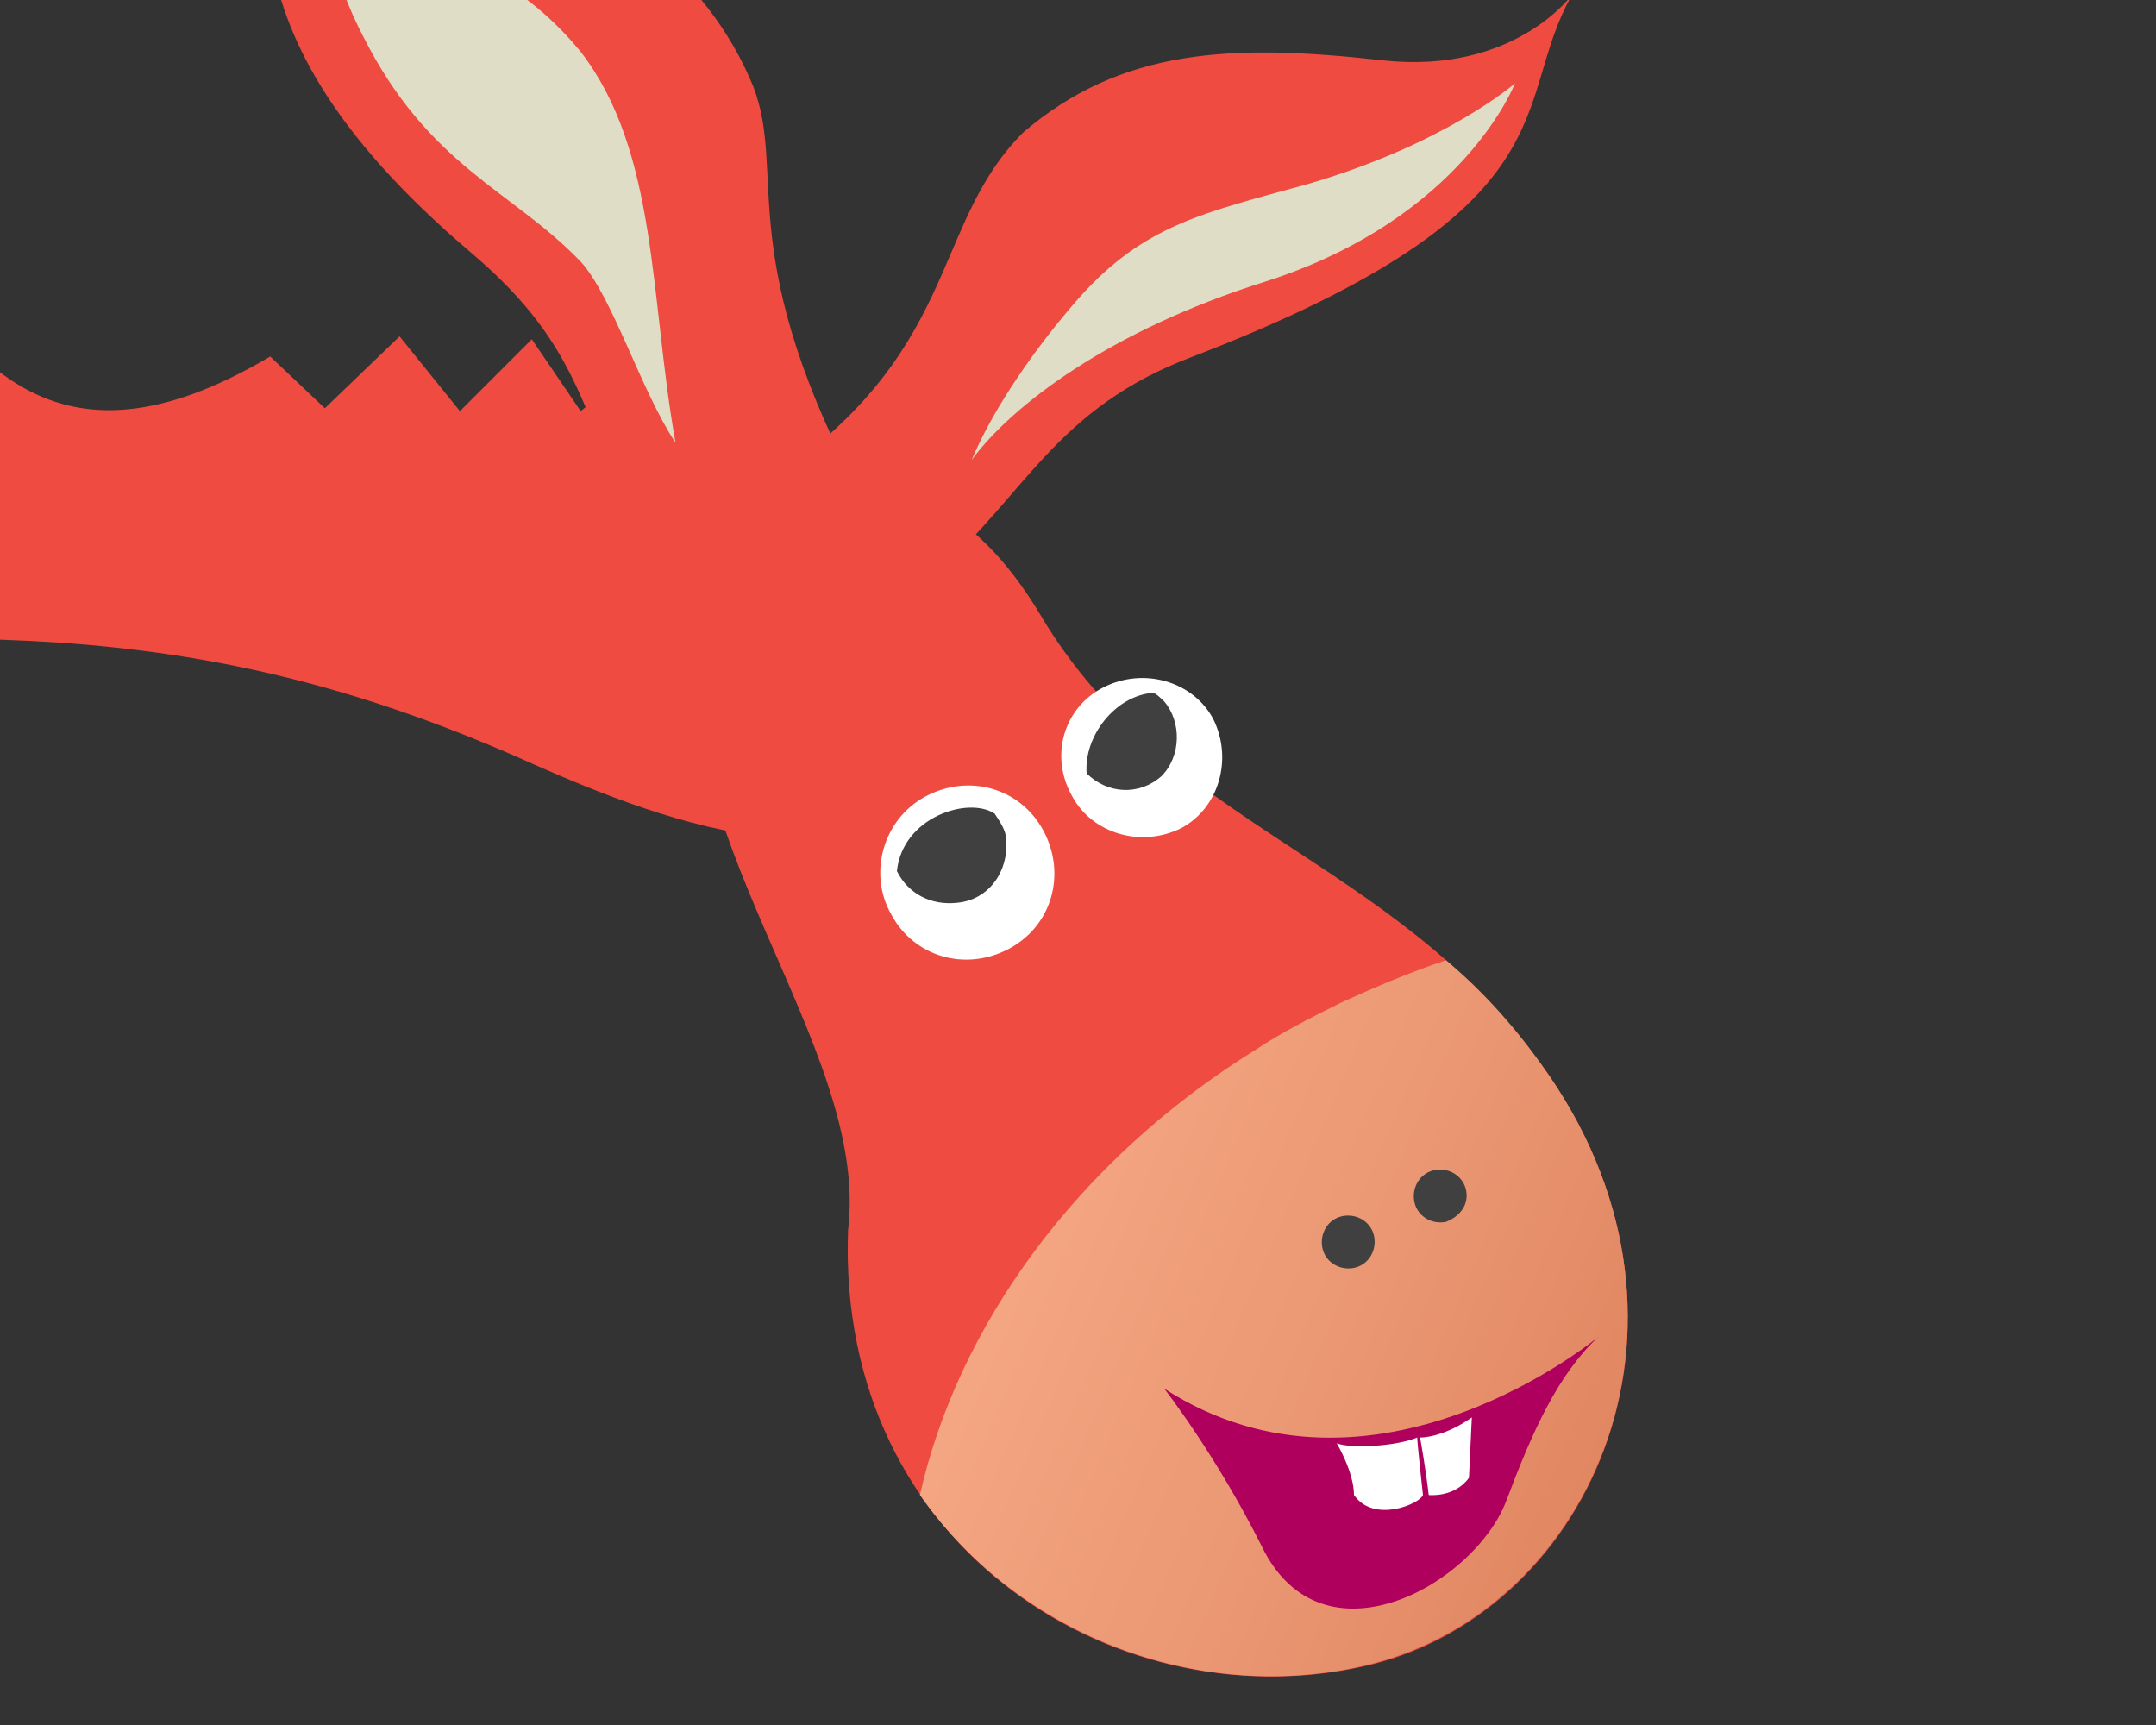 <?xml version="1.0" encoding="utf-8"?>
<!-- Generator: Adobe Illustrator 23.0.3, SVG Export Plug-In . SVG Version: 6.00 Build 0)  -->
<svg version="1.1" id="Réteg_1" xmlns="http://www.w3.org/2000/svg" xmlns:xlink="http://www.w3.org/1999/xlink" x="0px" y="0px"
	 viewBox="0 0 75 60" style="enable-background:new 0 0 75 60;" xml:space="preserve">
<rect x="0" y="0" width="75" height="60" fill="#333333" stroke="none"/>
<style type="text/css">
	.st0{fill-rule:evenodd;clip-rule:evenodd;fill:#EF4B41;}
	.st1{clip-path:url(#SVGID_2_);fill:url(#SVGID_3_);}
	.st2{fill-rule:evenodd;clip-rule:evenodd;fill:#DB453C;}
	.st3{fill-rule:evenodd;clip-rule:evenodd;fill:#E0DDC6;}
	.st4{fill-rule:evenodd;clip-rule:evenodd;fill:#FFFFFF;}
	.st5{fill-rule:evenodd;clip-rule:evenodd;fill:#404041;}
	.st6{fill-rule:evenodd;clip-rule:evenodd;fill:#B0005D;}
	.st7{clip-path:url(#SVGID_5_);fill:url(#SVGID_6_);}
	
		.st8{fill-rule:evenodd;clip-rule:evenodd;fill:none;stroke:#404041;stroke-width:0.567;stroke-linecap:round;stroke-linejoin:round;stroke-miterlimit:10;}
</style>
<g>
	<path class="st0" d="M29.5,42.8C29.1,54,39.1,60,47.7,57.9C55.4,56,60,45.8,53.6,37c-5.2-7.2-13-8.2-17.4-15.6
		C31.3,13.2,25,18.5,24.4,21C22.7,28.7,30.3,36.3,29.5,42.8"/>
</g>
<g>
	<defs>
		<path id="SVGID_1_" d="M50.3,33.4c1.2,1,2.3,2.2,3.3,3.6c6.4,8.8,1.8,19-6,20.9C41.9,59.3,35.5,57,32,52
			c1.3-5.8,5.4-11.6,11.7-15.5c0.9-0.6,1.9-1.1,2.9-1.6C47.9,34.3,49.1,33.8,50.3,33.4"/>
	</defs>
	<clipPath id="SVGID_2_">
		<use xlink:href="#SVGID_1_"  style="overflow:visible;"/>
	</clipPath>
	
		<linearGradient id="SVGID_3_" gradientUnits="userSpaceOnUse" x1="-397.971" y1="456.403" x2="-397.645" y2="456.403" gradientTransform="matrix(77.502 33.808 -33.937 77.797 46363.934 -22009.981)">
		<stop  offset="0" style="stop-color:#F8AB87"/>
		<stop  offset="0.59" style="stop-color:#EA9672"/>
		<stop  offset="1" style="stop-color:#DF845E"/>
	</linearGradient>
	<polygon class="st1" points="22.1,57.4 54.7,71.6 69.1,38.6 36.5,24.4 	"/>
</g>
<g>
	<path class="st0" d="M9.4,12.4c-15.2,9-12.1-17.7-28-13c-15.5,4.6-9.2,24.7,3.9,23.5c13.9-1.2,22.2-1.3,33.3,3.7
		c4.3,1.9,12.6,5.2,15-1.1c3.4-8.9-6.3-10.5-6.3-10.5c-0.4-0.5-1.1-1.8-1.1-1.8L24,14.6l-1.2-2.4l-2.6,2.1l-1.7-2.5
		C18,12.3,16,14.3,16,14.3l-2.1-2.6l-2.6,2.5L9.4,12.4"/>
	<path class="st0" d="M30.2,17.7c-4.8-8.8-2.8-11.6-4-14.7c-1.6-3.9-5.3-6.8-10-7.7c-3.8-0.7-6.9-4.3-6.9-4.3
		C10-4.7,6.5,0.4,16.4,8.8c4,3.4,3.8,5.7,6.2,10.7C25.8,25.9,32,22,30.2,17.7"/>
	<path class="st3" d="M10.9-4.4c2.8,3,6.1,2.3,9.3,6.2c2.7,3.5,2.4,8.6,3.3,13.6c-1.2-1.8-2.2-5.1-3.3-6.3c-2.4-2.5-5.3-3.3-7.6-7.9
		C11.3-1.3,10.9-4.4,10.9-4.4"/>
	<path class="st0" d="M26.5,16.9c7-4.6,5.8-9,9.1-12.3c3.4-2.9,7.2-3.1,12.5-2.5c4.6,0.5,6.6-2.3,6.6-2.3C52.5,3.6,55,7.2,41.5,12.4
		c-4.8,1.8-5.8,4.8-9,7.6C27.7,26.3,23.7,19.5,26.5,16.9"/>
	<path class="st3" d="M33.8,16c1.4-1.9,4.8-4.5,10.2-6.2c6.9-2.2,8.7-6.9,8.7-6.9S50.3,5,45.5,6.4c-3.6,1-5.7,1.4-8,4
		C36.1,12,34.6,14.1,33.8,16"/>
	<path class="st4" d="M32.2,27.7c1.5-0.8,3.3-0.3,4.1,1.2c0.8,1.5,0.3,3.3-1.2,4.1c-1.5,0.8-3.3,0.3-4.1-1.2
		C30.2,30.4,30.7,28.5,32.2,27.7"/>
	<path class="st4" d="M38.4,23.9c1.4-0.7,3.1-0.2,3.8,1.1c0.7,1.4,0.2,3.1-1.1,3.8c-1.4,0.7-3.1,0.2-3.8-1.1
		C36.5,26.3,37,24.6,38.4,23.9"/>
	<path class="st5" d="M46.7,42.3c0.5-0.1,1,0.2,1.1,0.7c0.1,0.5-0.2,1-0.7,1.1c-0.5,0.1-1-0.2-1.1-0.7
		C45.9,42.9,46.2,42.4,46.7,42.3"/>
	<path class="st5" d="M49.9,40.7c0.5-0.1,1,0.2,1.1,0.7c0.1,0.5-0.2,0.9-0.7,1.1c-0.5,0.1-1-0.2-1.1-0.7
		C49.1,41.3,49.4,40.8,49.9,40.7"/>
	<path class="st6" d="M55.6,46.5c-1.4,1.3-2.3,3.3-3.2,5.7c-1.1,2.9-6.4,5.9-8.5,1.6c-1.6-3.2-3.4-5.5-3.4-5.5
		C47.8,53,55.6,46.5,55.6,46.5"/>
	<path class="st4" d="M46.5,50.2c0.5,0.2,2.1,0.1,2.8-0.2c0,0.2,0.2,2,0.2,2c-0.1,0.3-1.7,1-2.4,0C47.1,51.2,46.5,50.2,46.5,50.2"/>
	<path class="st4" d="M49.4,50c0,0,0.2,1.1,0.3,2c0,0,0.9,0.1,1.4-0.6l0.1-2.1C50.5,49.8,49.8,50,49.4,50"/>
	<path class="st5" d="M40.5,24.4c-0.1-0.1-0.3-0.3-0.4-0.3c-1.3,0.1-2.4,1.5-2.3,2.8l0,0c0.7,0.7,1.8,0.8,2.6,0.1
		C41.1,26.3,41.1,25.1,40.5,24.4"/>
	<path class="st5" d="M35,29.2c0-0.3-0.2-0.6-0.4-0.9c-0.9-0.6-3.2,0.1-3.4,2c0.4,0.8,1.2,1.2,2.1,1.1C34.4,31.3,35.1,30.3,35,29.2"
		/>
</g>
</svg>
